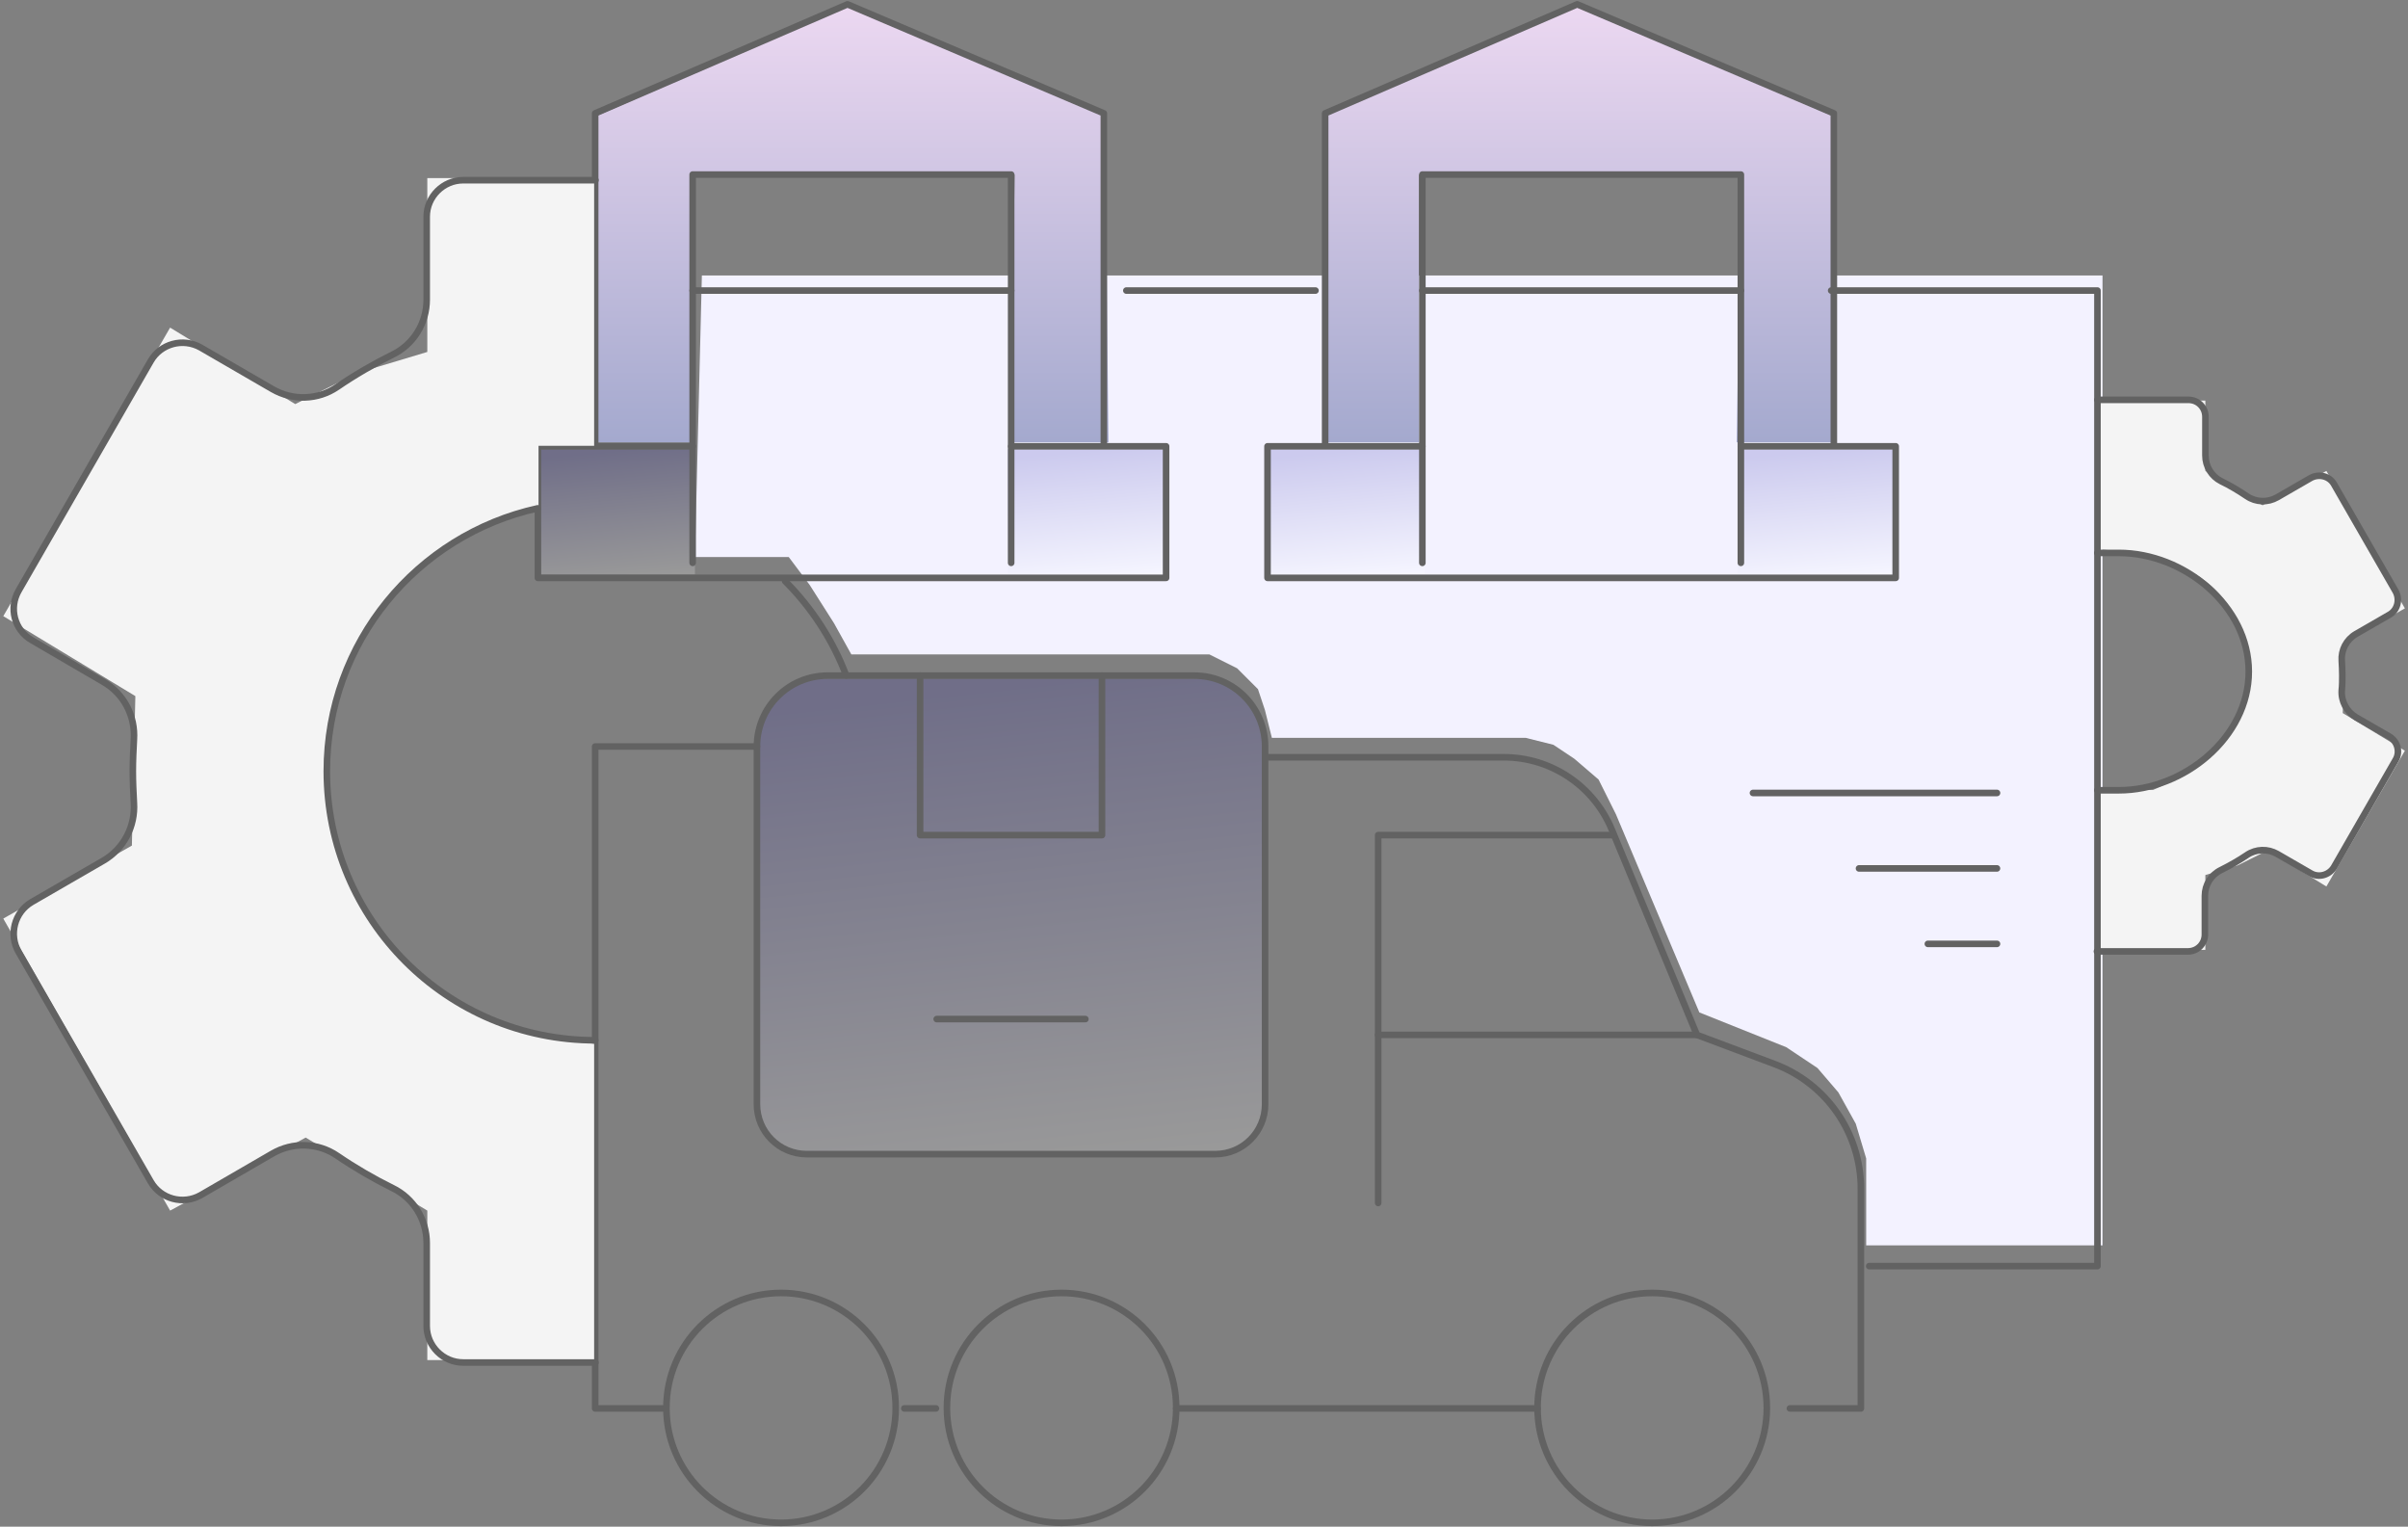 <svg width="366" height="232" viewBox="0 0 366 232" fill="none" xmlns="http://www.w3.org/2000/svg">
<rect x="0" y="0" width="366" height="232" fill="#808080" stroke="none"/>
<path d="M319.569 41.861H106.681L105.624 84.65H119.887L123.057 88.876L126.754 94.687L129.396 99.441H183.806L188.033 101.554L191.202 104.723L192.259 107.893L193.315 112.119H231.878L236.104 113.176L239.274 115.289L242.971 118.458L245.613 123.741L258.291 153.852L271.498 159.134L276.252 162.304L279.421 166.002L282.063 170.756L283.647 176.039V189.245H319.569V41.861Z" fill="#F3F2FF"/>
<path d="M115.134 113.139C115.134 107.616 119.611 103.139 125.134 103.139H182.26C187.783 103.139 192.26 107.616 192.26 113.139V167.982C192.26 171.848 189.126 174.982 185.26 174.982H122.134C118.268 174.982 115.134 171.848 115.134 167.982V113.139Z" fill="url(#paint0_linear_6_9656)" fill-opacity="0.2"/>
<rect x="264.103" y="68.273" width="24.3" height="19.017" fill="url(#paint1_linear_6_9656)" fill-opacity="0.2"/>
<rect x="192.26" y="68.273" width="24.3" height="19.017" fill="url(#paint2_linear_6_9656)" fill-opacity="0.2"/>
<rect x="153.166" y="68.273" width="24.3" height="19.017" fill="url(#paint3_linear_6_9656)" fill-opacity="0.2"/>
<rect x="81.322" y="68.273" width="24.3" height="19.017" fill="url(#paint4_linear_6_9656)" fill-opacity="0.2"/>
<path d="M125.84 102.668H181.539C187.484 102.668 192.288 107.483 192.288 113.441V167.793C192.288 171.996 188.909 175.382 184.715 175.382H122.623C118.43 175.382 115.05 171.996 115.05 167.793V113.441C115.05 107.483 119.855 102.668 125.799 102.668" stroke="#626262" stroke-linecap="round" stroke-linejoin="round"/>
<path d="M167.496 102.668V126.906H139.85V102.668" stroke="#626262" stroke-linecap="round" stroke-linejoin="round"/>
<path d="M201.238 17.561L238.195 1.36C239.219 0.912 240.384 0.912 241.407 1.36L278.364 17.561L278.892 67.217H263.956L264.629 26.541H215.647V67.217H201.238V17.561Z" fill="url(#paint5_linear_6_9656)"/>
<path d="M90.832 17.561L127.789 1.36C128.812 0.912 129.977 0.912 131.001 1.36L167.958 17.561L168.486 67.217H153.549L154.223 26.541H105.24V67.217H90.832V17.561Z" fill="url(#paint6_linear_6_9656)"/>
<path d="M167.779 67.454V17.223L128.814 0.656L90.46 17.223V67.454" stroke="#626262" stroke-linecap="round" stroke-linejoin="round"/>
<path d="M153.69 85.53V26.526H105.279V85.53" stroke="#626262" stroke-linecap="round" stroke-linejoin="round"/>
<path d="M105.292 67.821H81.758V87.815H177.237V67.821H153.703" stroke="#626262" stroke-linecap="round" stroke-linejoin="round"/>
<path d="M105.279 44.154H153.69" stroke="#626262" stroke-linecap="round" stroke-linejoin="round"/>
<path d="M278.732 67.454V17.223L239.726 0.656L201.413 17.223V67.454" stroke="#626262" stroke-linecap="round" stroke-linejoin="round"/>
<path d="M264.601 85.53V26.526H216.19V85.53" stroke="#626262" stroke-linecap="round" stroke-linejoin="round"/>
<path d="M216.188 67.821H192.654V87.815H288.133V67.821H264.599" stroke="#626262" stroke-linecap="round" stroke-linejoin="round"/>
<path d="M216.19 44.154H264.601" stroke="#626262" stroke-linecap="round" stroke-linejoin="round"/>
<path d="M192.29 115.073H228.568C235.734 115.073 242.208 119.399 244.976 126.05L257.924 157.265L269.772 161.713C277.63 164.692 282.842 172.2 282.842 180.647V214.025H272.052" stroke="#626262" stroke-linecap="round" stroke-linejoin="round"/>
<path d="M245.303 126.906H209.473V182.809" stroke="#626262" stroke-linecap="round" stroke-linejoin="round"/>
<path d="M257.884 157.265H209.473" stroke="#626262" stroke-linecap="round" stroke-linejoin="round"/>
<path d="M142.373 154.858H164.97" stroke="#626262" stroke-linecap="round" stroke-linejoin="round"/>
<path d="M266.441 120.5H303.533" stroke="#626262" stroke-linecap="round" stroke-linejoin="round"/>
<path d="M282.557 131.966H303.526" stroke="#626262" stroke-linecap="round" stroke-linejoin="round"/>
<path d="M293.023 143.432H303.528" stroke="#626262" stroke-linecap="round" stroke-linejoin="round"/>
<path d="M115.052 113.441H90.46V214.025H101.25" stroke="#626262" stroke-linecap="round" stroke-linejoin="round"/>
<path d="M118.717 231.408C128.341 231.408 136.143 223.589 136.143 213.943C136.143 204.298 128.341 196.479 118.717 196.479C109.092 196.479 101.29 204.298 101.29 213.943C101.29 223.589 109.092 231.408 118.717 231.408Z" stroke="#626262" stroke-linecap="round" stroke-linejoin="round"/>
<path d="M161.351 231.408C170.976 231.408 178.778 223.589 178.778 213.943C178.778 204.298 170.976 196.479 161.351 196.479C151.727 196.479 143.925 204.298 143.925 213.943C143.925 223.589 151.727 231.408 161.351 231.408Z" stroke="#626262" stroke-linecap="round" stroke-linejoin="round"/>
<path d="M251.122 231.408C260.746 231.408 268.548 223.589 268.548 213.943C268.548 204.298 260.746 196.479 251.122 196.479C241.497 196.479 233.695 204.298 233.695 213.943C233.695 223.589 241.497 231.408 251.122 231.408Z" stroke="#626262" stroke-linecap="round" stroke-linejoin="round"/>
<path d="M233.698 214.025H178.773" stroke="#626262" stroke-linecap="round" stroke-linejoin="round"/>
<path d="M335.199 144.343L319.041 144.343L319.041 126.258L319.041 120.043L327.244 120.043C338.586 115.288 341.424 108.39 341.756 103.667C341.756 84.991 325.421 83.914 319.041 83.5L319.041 60.878L335.199 60.878L335.199 71.567L343.9 76.788L353.595 71.567L365.527 92.449L356.329 97.669L356.081 108.359L365.527 114.077L353.595 134.71L344.646 129.241L340.171 131.478L335.199 132.97L335.199 144.343Z" fill="#F4F4F4"/>
<path d="M318.794 84.021H322.051C331.986 84.021 341.799 92.1 341.799 102.056C341.799 112.013 331.986 120.092 322.051 120.092H318.794" stroke="#626262" stroke-linecap="round" stroke-linejoin="round"/>
<path d="M142.252 214.025H137.447" stroke="#626262" stroke-linecap="round" stroke-linejoin="round"/>
<path d="M64.948 27.069H90.304V67.745H81.852V77.254C57.763 82.748 50.333 104.195 49.628 114.232C49.628 147.618 76.746 157.726 90.304 158.606V206.678H64.948V183.962L46.459 172.869L25.857 183.962L0.5 139.589L20.046 128.495L20.574 105.78L0.5 93.63L25.857 49.785L44.874 61.406L54.383 56.652L64.948 53.482V27.069Z" fill="#F4F4F4"/>
<path d="M90.506 207.047H70.392C67.379 207.047 64.855 204.558 64.855 201.498V188.889C64.855 185.339 62.86 182.074 59.643 180.524C56.752 179.096 53.943 177.463 51.256 175.627C48.324 173.628 44.497 173.505 41.403 175.301L30.491 181.626C27.803 183.135 24.424 182.197 22.918 179.585L2.845 144.697C1.298 142.045 2.193 138.617 4.84 137.067L15.711 130.783C18.805 128.987 20.597 125.56 20.352 121.969C20.271 120.418 20.19 118.786 20.19 117.195C20.19 115.603 20.271 114.012 20.352 112.421C20.597 108.83 18.846 105.443 15.752 103.648L4.84 97.282C2.193 95.772 1.298 92.385 2.845 89.733L22.918 54.845C24.424 52.233 27.803 51.295 30.491 52.805L41.403 59.13C44.497 60.925 48.324 60.803 51.256 58.803C53.943 56.967 56.752 55.335 59.643 53.906C62.86 52.356 64.855 49.092 64.855 45.541V32.933C64.855 29.872 67.379 27.383 70.392 27.383H90.506" stroke="#626262" stroke-linecap="round" stroke-linejoin="round"/>
<path d="M90.471 158.081C67.955 158.081 49.673 139.801 49.673 117.195C49.673 97.609 63.395 81.287 81.717 77.247" stroke="#626262" stroke-linecap="round" stroke-linejoin="round"/>
<path d="M119.331 88.305C123.362 92.345 126.538 97.2 128.614 102.627" stroke="#626262" stroke-linecap="round" stroke-linejoin="round"/>
<path d="M318.8 60.762H332.643C334.068 60.762 335.208 61.904 335.208 63.333V69.209C335.208 70.882 336.145 72.391 337.61 73.126C338.954 73.779 340.257 74.554 341.519 75.411C342.903 76.349 344.695 76.39 346.12 75.574L351.209 72.636C352.472 71.942 354.06 72.35 354.752 73.575L364.116 89.856C364.808 91.121 364.401 92.712 363.18 93.406L358.09 96.344C356.625 97.201 355.81 98.792 355.932 100.424C355.973 101.159 356.014 101.893 356.014 102.628C356.014 103.362 356.014 104.138 355.932 104.872C355.81 106.545 356.665 108.136 358.09 108.993L363.18 111.931C364.401 112.666 364.849 114.257 364.116 115.481L354.752 131.762C354.019 132.987 352.431 133.435 351.209 132.701L346.12 129.763C344.695 128.947 342.903 128.988 341.519 129.926C340.257 130.783 338.954 131.518 337.57 132.211C336.063 132.946 335.127 134.455 335.127 136.128V142.004C335.127 143.433 333.987 144.575 332.562 144.575H318.718" stroke="#626262" stroke-linecap="round" stroke-linejoin="round"/>
<path d="M278.326 44.154H318.798V192.398H284.108" stroke="#626262" stroke-linecap="round" stroke-linejoin="round"/>
<path d="M171.198 44.154H199.944" stroke="#626262" stroke-linecap="round" stroke-linejoin="round"/>
<defs>
<linearGradient id="paint0_linear_6_9656" x1="144.671" y1="105.705" x2="152.484" y2="178.007" gradientUnits="userSpaceOnUse">
<stop stop-color="#322AAA"/>
<stop offset="1" stop-color="white"/>
</linearGradient>
<linearGradient id="paint1_linear_6_9656" x1="273.41" y1="68.953" x2="275.153" y2="88.157" gradientUnits="userSpaceOnUse">
<stop stop-color="#322AAA"/>
<stop offset="1" stop-color="white"/>
</linearGradient>
<linearGradient id="paint2_linear_6_9656" x1="201.566" y1="68.953" x2="203.31" y2="88.157" gradientUnits="userSpaceOnUse">
<stop stop-color="#322AAA"/>
<stop offset="1" stop-color="white"/>
</linearGradient>
<linearGradient id="paint3_linear_6_9656" x1="162.472" y1="68.953" x2="164.215" y2="88.157" gradientUnits="userSpaceOnUse">
<stop stop-color="#322AAA"/>
<stop offset="1" stop-color="white"/>
</linearGradient>
<linearGradient id="paint4_linear_6_9656" x1="90.628" y1="68.953" x2="92.372" y2="88.157" gradientUnits="userSpaceOnUse">
<stop stop-color="#322AAA"/>
<stop offset="1" stop-color="white"/>
</linearGradient>
<linearGradient id="paint5_linear_6_9656" x1="240.065" y1="0.656" x2="240.065" y2="67.217" gradientUnits="userSpaceOnUse">
<stop stop-color="#ECD8F1"/>
<stop offset="1" stop-color="#A4A9CE"/>
</linearGradient>
<linearGradient id="paint6_linear_6_9656" x1="129.659" y1="0.656" x2="129.659" y2="67.217" gradientUnits="userSpaceOnUse">
<stop stop-color="#ECD8F1"/>
<stop offset="1" stop-color="#A4A9CE"/>
</linearGradient>
</defs>
</svg>
